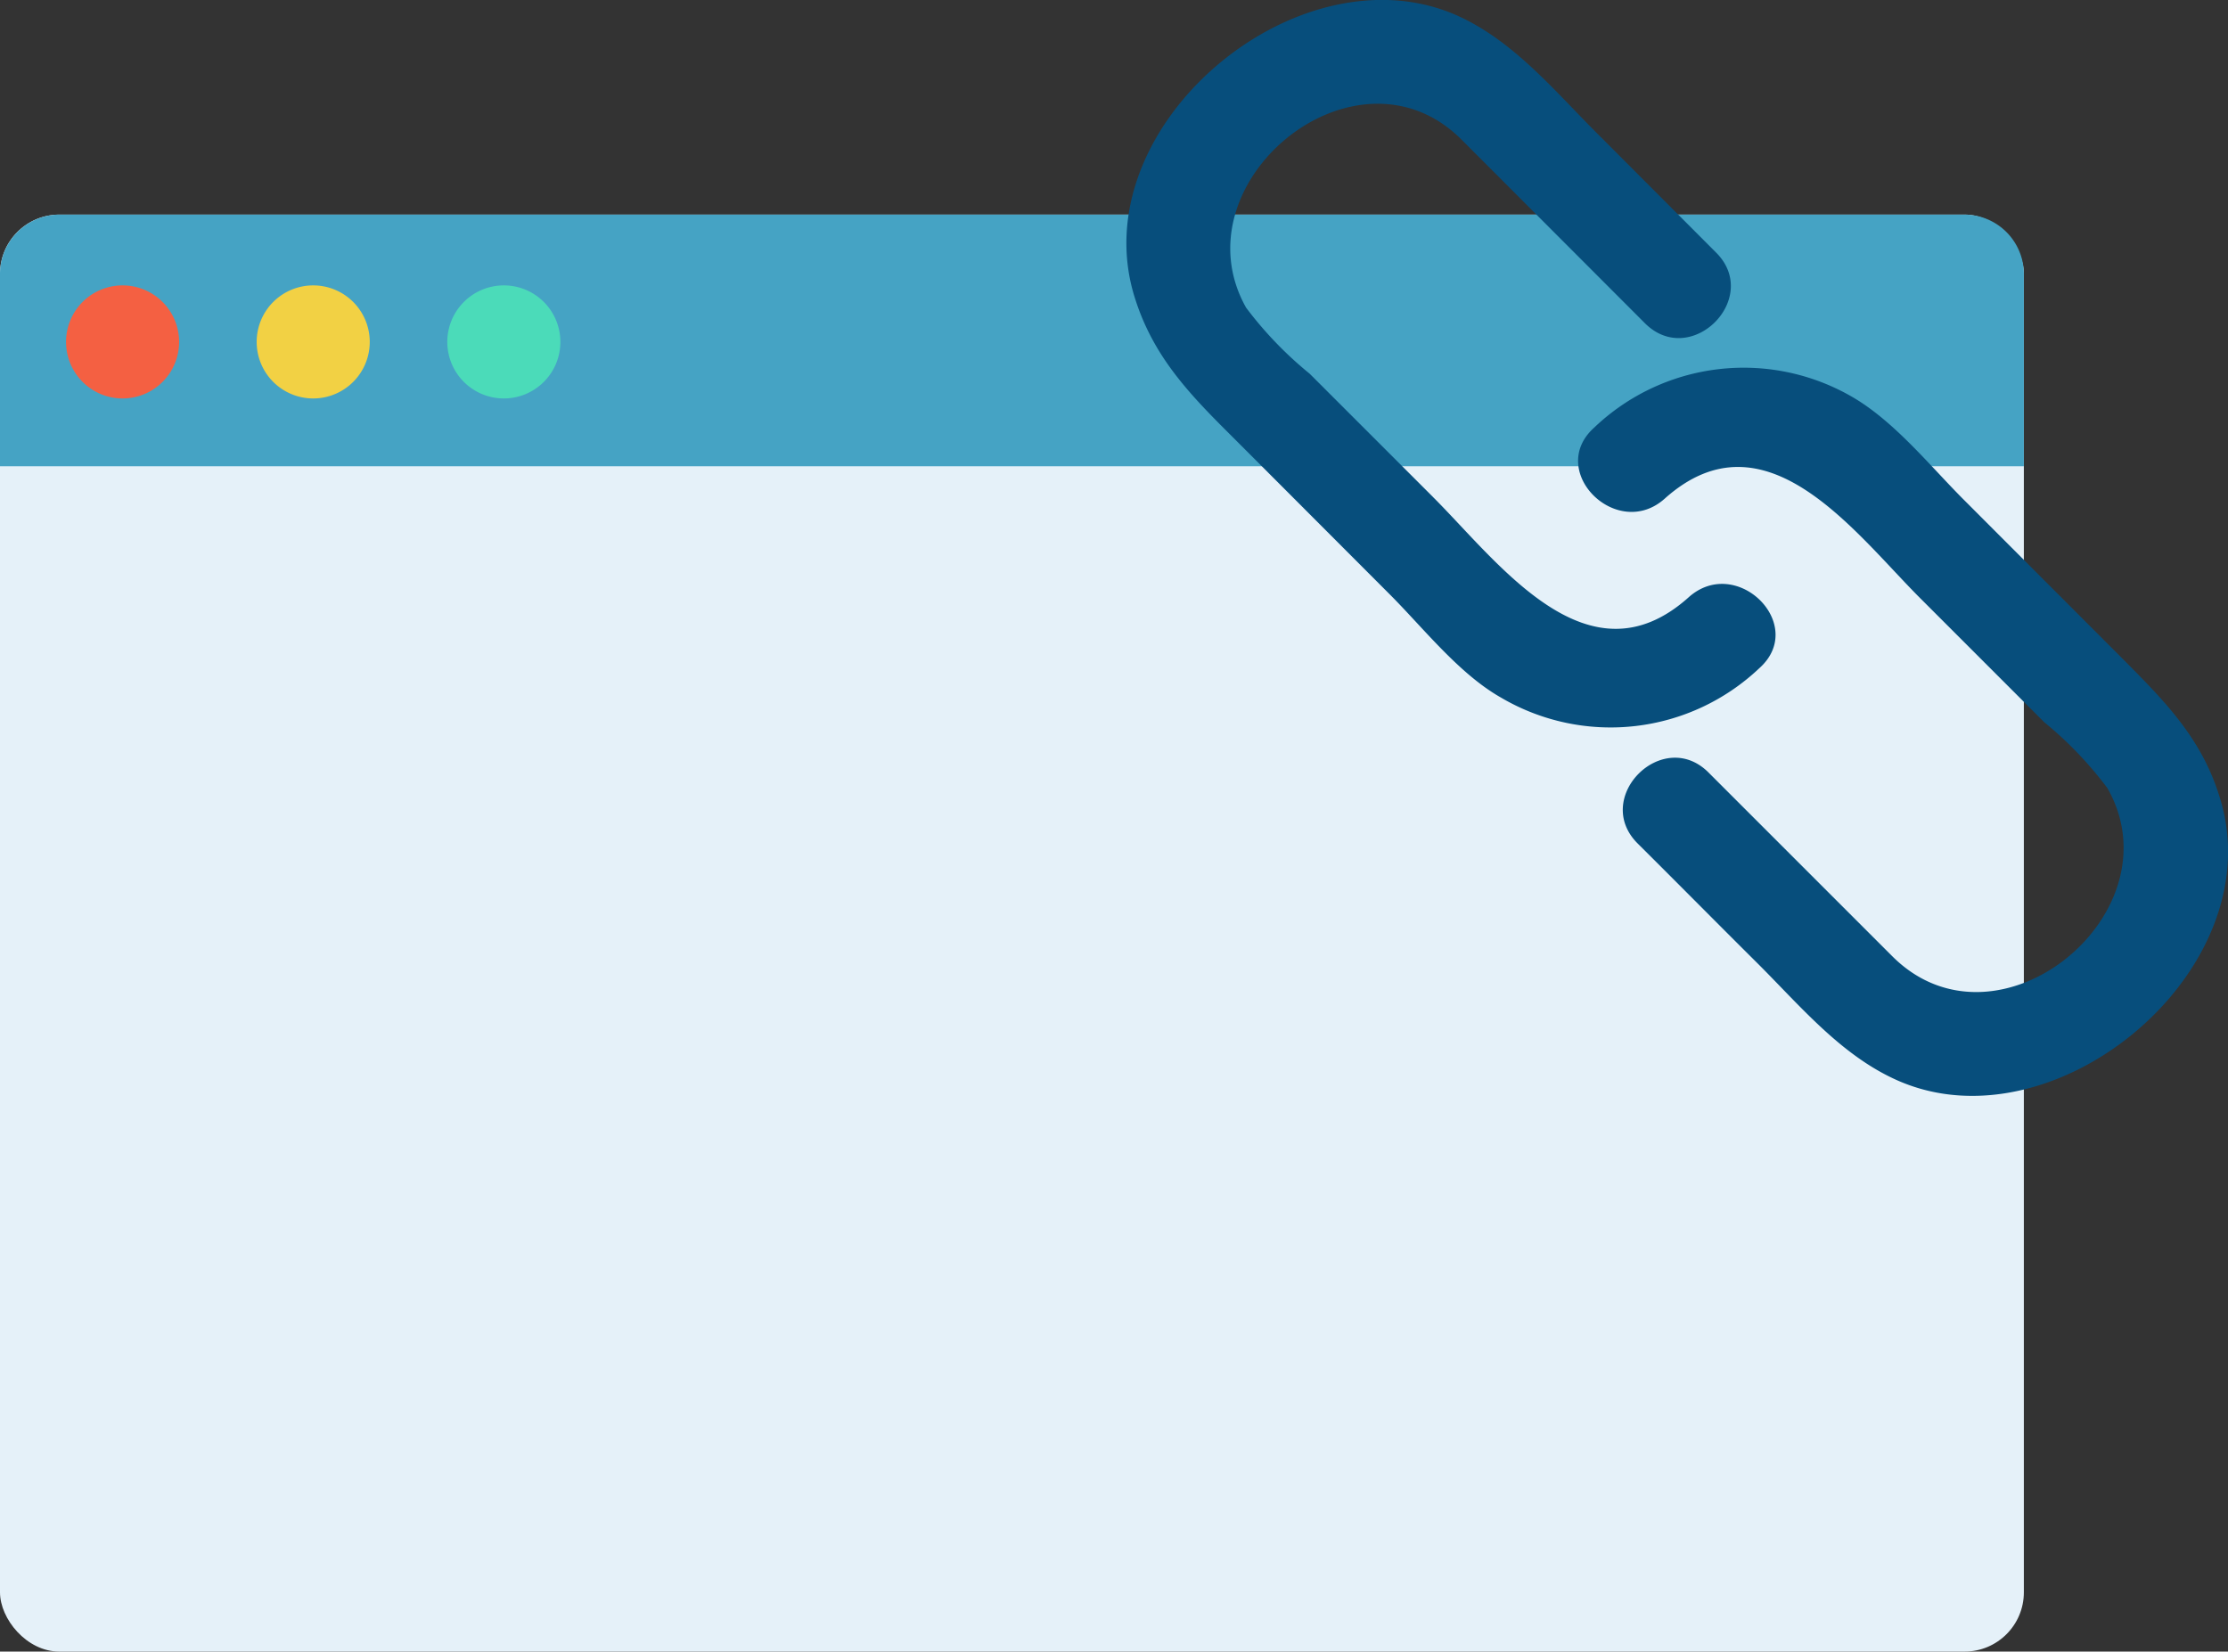 <svg xmlns="http://www.w3.org/2000/svg" viewBox="0 0 89.06 66.03"><rect x="0" y="0" width="89.06" height="66.03" fill="#333333" stroke="none"/><defs><style>.cls-1{fill:#e5f1f9;}.cls-2{fill:#45a3c4;}.cls-3{fill:#f46042;}.cls-4{fill:#f2d144;}.cls-5{fill:#4bdbb9;}.cls-6{fill:#074e7c;}</style></defs><g id="Capa_2" data-name="Capa 2"><g id="Capa_1-2" data-name="Capa 1"><rect class="cls-1" y="8.58" width="80.9" height="57.45" rx="2.37"/><path class="cls-2" d="M78.53,8.58H2.37A2.38,2.38,0,0,0,0,11v7.64H80.9V11A2.38,2.38,0,0,0,78.53,8.58Z"/><path class="cls-3" d="M7.16,13.67A2.26,2.26,0,1,1,4.9,11.41,2.26,2.26,0,0,1,7.16,13.67Z"/><path class="cls-4" d="M14.78,13.67a2.26,2.26,0,1,1-2.26-2.26A2.26,2.26,0,0,1,14.78,13.67Z"/><path class="cls-5" d="M22.4,13.67a2.26,2.26,0,1,1-2.26-2.26A2.26,2.26,0,0,1,22.4,13.67Z"/><path class="cls-6" d="M68.29,30.88l7.35,7.35c4.21,4.21,11.45-1.72,8.6-6.72a15.05,15.05,0,0,0-2.53-2.64l-4.94-4.94c-2.64-2.64-6.2-7.59-10.22-4-1.91,1.72-4.75-1.1-2.83-2.83a8.65,8.65,0,0,1,10.39-1.19c1.68,1,3.1,2.79,4.45,4.13l6.27,6.28C86.5,28,88,29.5,88.72,31.85,90.9,38.69,82.21,46,75.86,43.2c-2.27-1-3.91-3-5.63-4.71s-3.18-3.19-4.77-4.77c-1.83-1.83,1-4.66,2.83-2.84Z"/><path class="cls-6" d="M65.76,12.93,58.42,5.58C54.21,1.37,47,7.3,49.81,12.3a15.09,15.09,0,0,0,2.54,2.64l4.94,4.94c2.64,2.64,6.2,7.59,10.21,4,1.92-1.72,4.76,1.1,2.83,2.83A8.64,8.64,0,0,1,60,27.89c-1.68-.95-3.11-2.79-4.45-4.13l-6.27-6.28c-1.68-1.67-3.15-3.17-3.9-5.52C43.16,5.12,51.84-2.17,58.2.6c2.27,1,3.91,3,5.63,4.72L68.6,10.1c1.82,1.82-1,4.65-2.84,2.83Z"/></g></g></svg>